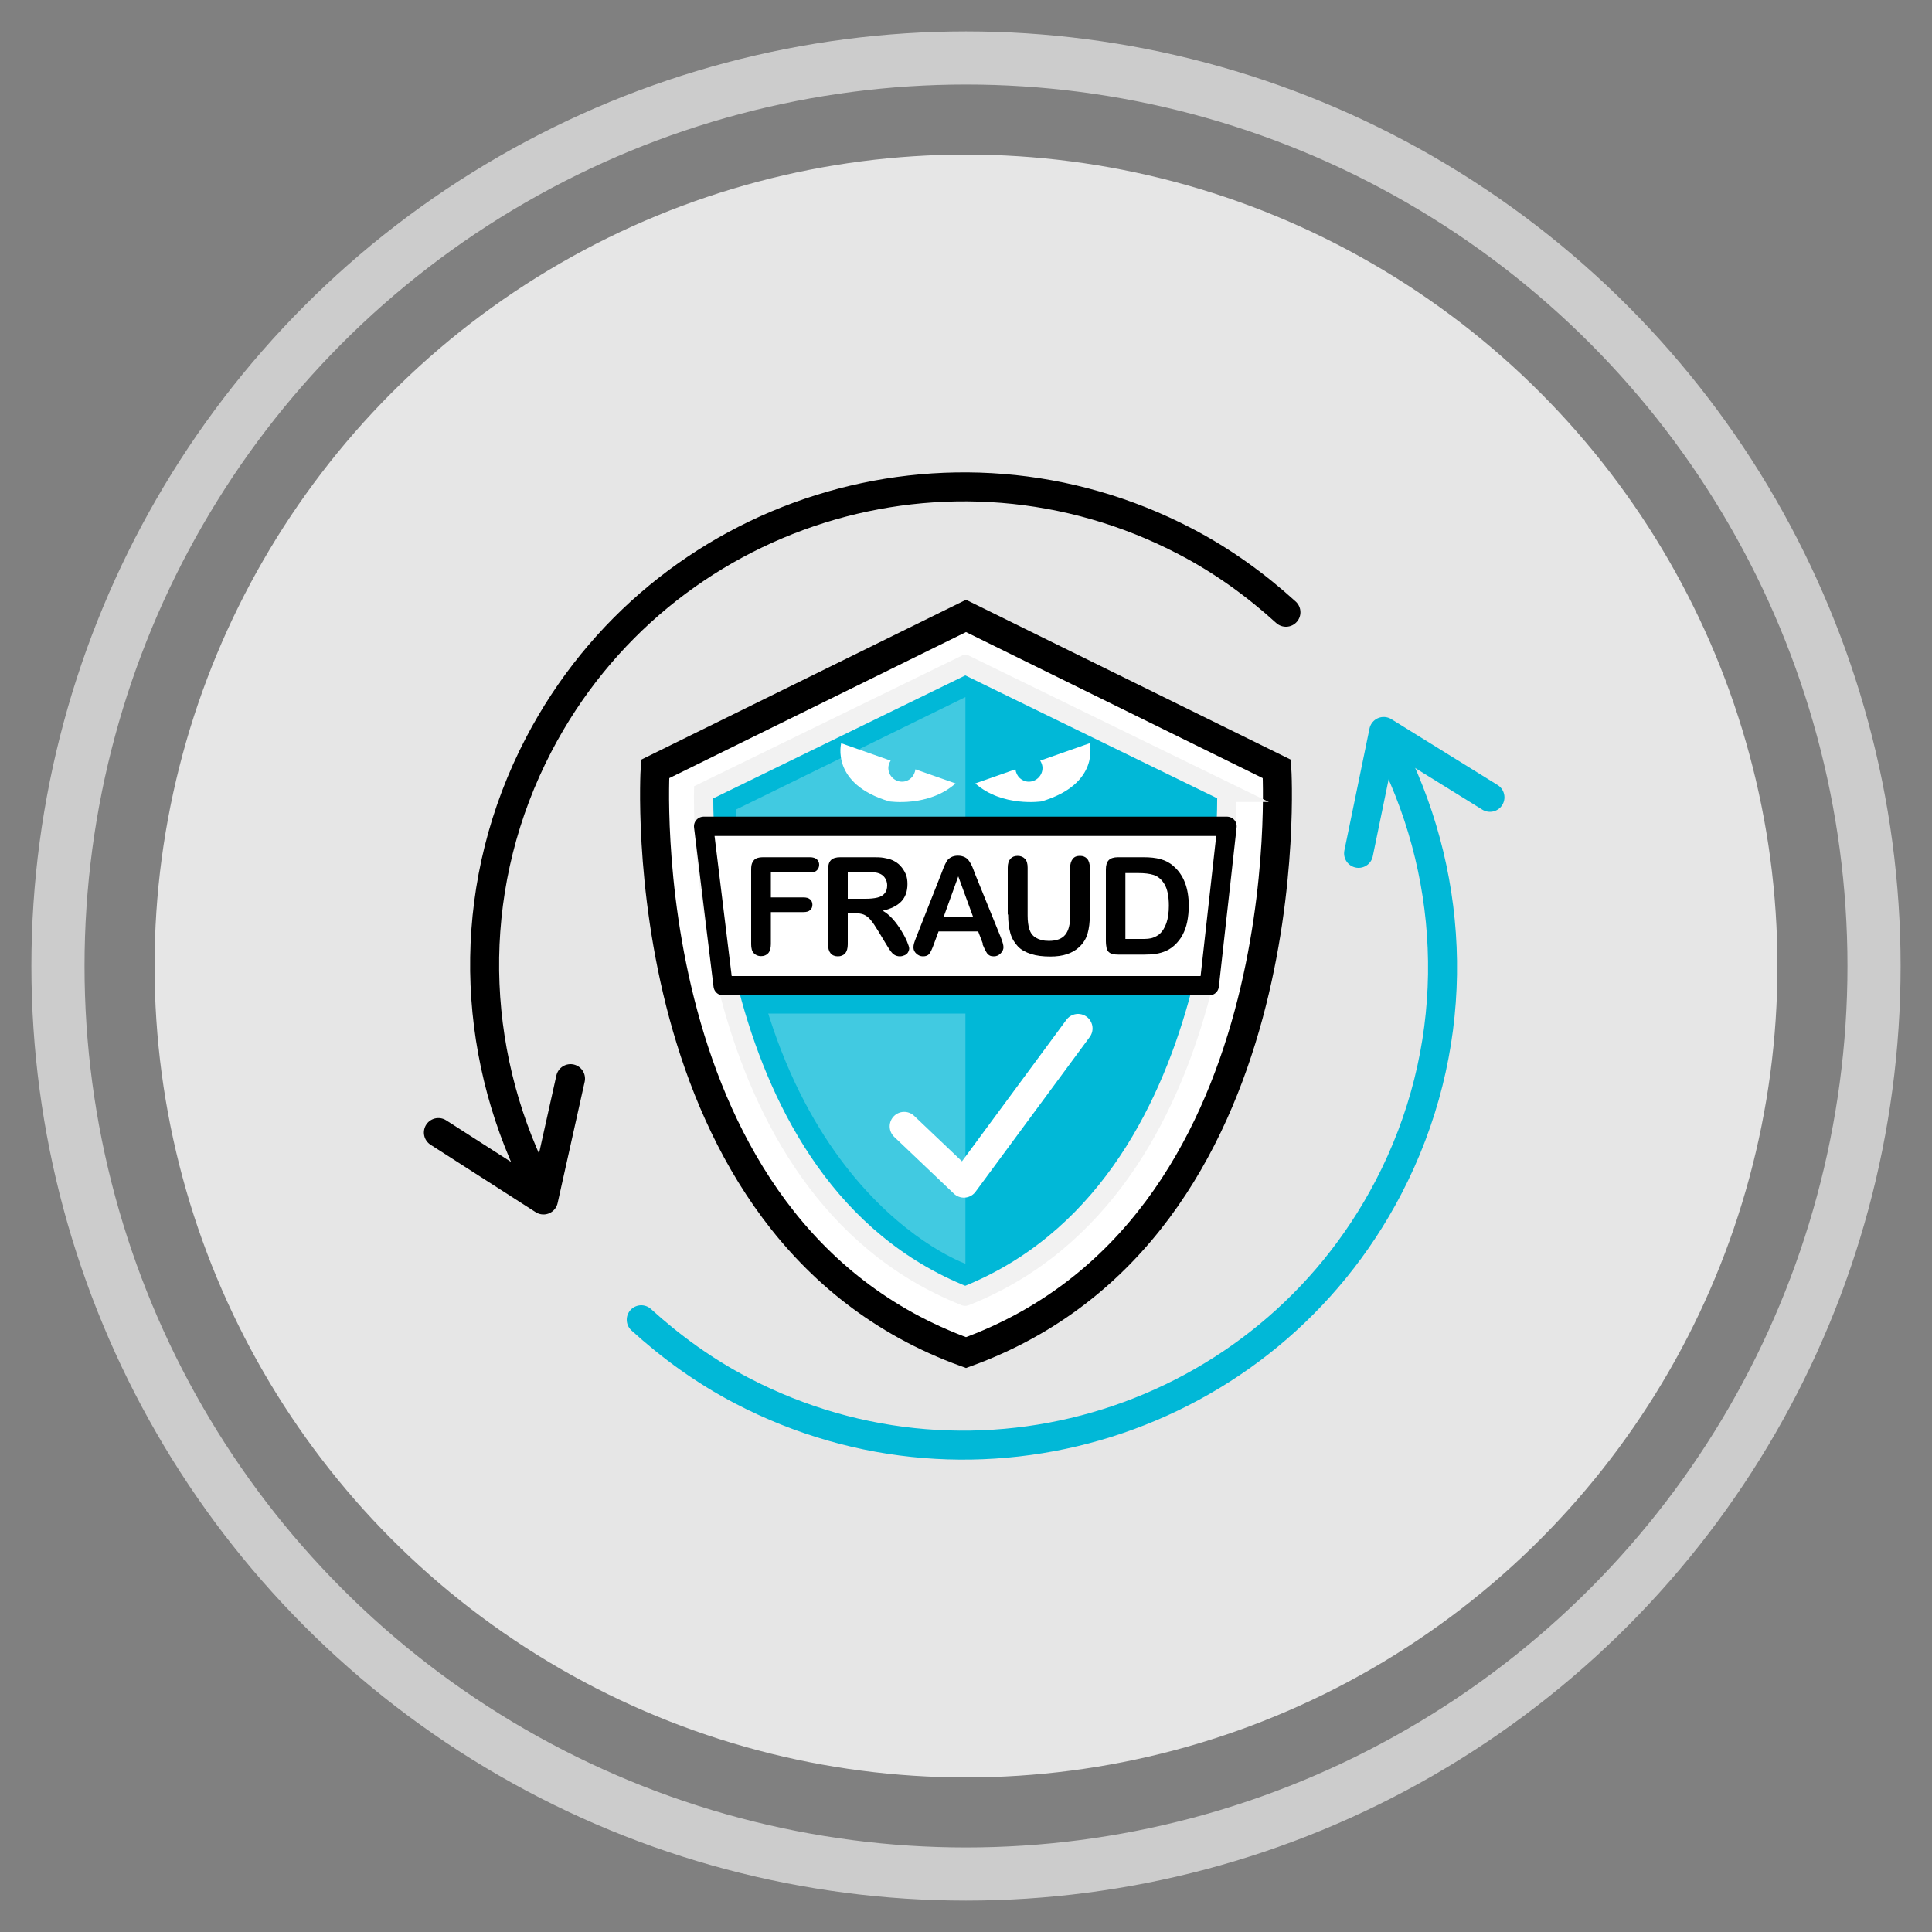 <?xml version="1.0" encoding="UTF-8"?><svg id="Incentive_Elements" xmlns="http://www.w3.org/2000/svg" viewBox="0 0 100 100"><rect x="0" y="0" width="100" height="100" fill="#808080" stroke="none"/><defs><style>.cls-1,.cls-2,.cls-3,.cls-4,.cls-5{stroke-linecap:round;stroke-linejoin:round;}.cls-1,.cls-6,.cls-7,.cls-8{fill:#fff;}.cls-1,.cls-7,.cls-4{stroke:#000;}.cls-2,.cls-3,.cls-4,.cls-5,.cls-9{fill:none;}.cls-2,.cls-5{stroke:#fff;}.cls-10{fill:#e6e6e6;}.cls-11{fill:#01b8d7;stroke:#f2f2f2;}.cls-11,.cls-7,.cls-9{stroke-miterlimit:10;}.cls-7,.cls-3,.cls-4,.cls-5{stroke-width:1.5px;}.cls-3{stroke:#01b8d7;}.cls-8{opacity:.25;}.cls-9{stroke:#ccc;stroke-width:2.75px;}</style></defs><circle class="cls-9" cx="50" cy="50" r="47"/><circle class="cls-10" cx="50" cy="50" r="42"/><path class="cls-7" d="M50,70.01c17.55-6.36,16.09-30.21,16.09-30.21l-16.09-7.92-16.09,7.92s-1.46,23.86,16.09,30.21Z"/><path class="cls-11" d="M63.51,41.01l-13.51-6.59h-.07l-13.51,6.59s-.53,20.48,13.51,26.07c0,0,.02,.02,.03,.01,.01,0,.03-.01,.03-.01,14.03-5.59,13.51-26.07,13.51-26.07Z"/><polyline class="cls-3" points="77.12 41.27 71.62 37.86 70.32 44.17"/><g><g><path class="cls-3" d="M72.39,39.66c3.08,6.73,3.16,14.74-.53,21.81-6.34,12.14-21.32,16.85-33.46,10.51-1.94-1.01-3.67-2.27-5.21-3.67"/><path class="cls-4" d="M27.36,60.34c-3.08-6.73-3.16-14.74,.53-21.81,6.34-12.14,21.32-16.85,33.46-10.51,1.94,1.01,3.67,2.27,5.21,3.67"/></g><polyline class="cls-4" points="22.69 58.62 28.13 62.11 29.53 55.83"/></g><path class="cls-8" d="M49.97,36.08v29.33s-11.19-3.92-11.89-23.5l11.89-5.83Z"/><polyline class="cls-5" points="46.8 58.3 49.89 61.24 55.8 53.23"/><line class="cls-2" x1="40.33" y1="50" x2="60.44" y2="50"/><line class="cls-3" x1="57.62" y1="51.71" x2="39.4" y2="51.71"/><polygon class="cls-1" points="62.59 51.02 37.43 51.02 36.42 42.77 63.51 42.77 62.59 51.02"/><path class="cls-6" d="M47.38,39.82c-.04,.36-.33,.64-.69,.64-.39,0-.71-.32-.71-.71,0-.14,.05-.27,.12-.38l-2.56-.9s-.57,2.1,2.49,3.01c0,0,2.03,.31,3.43-.93l-2.08-.73Z"/><path class="cls-6" d="M52.56,39.82c.04,.36,.33,.64,.69,.64,.39,0,.71-.32,.71-.71,0-.14-.05-.27-.12-.38l2.56-.9s.57,2.1-2.49,3.01c0,0-2.03,.31-3.43-.93l2.08-.73Z"/><g><path d="M41.91,45.16h-2.01v1.29h1.68c.16,0,.27,.03,.35,.1s.12,.16,.12,.28-.04,.21-.12,.28-.19,.1-.35,.1h-1.68v1.66c0,.21-.05,.37-.14,.47s-.22,.15-.37,.15-.27-.05-.37-.15-.14-.26-.14-.47v-3.88c0-.15,.02-.27,.07-.36s.11-.16,.2-.2,.21-.06,.36-.06h2.41c.16,0,.28,.04,.36,.11s.12,.17,.12,.28-.04,.21-.12,.29-.2,.11-.36,.11Z"/><path d="M44.24,47.26h-.36v1.62c0,.21-.05,.37-.14,.47s-.22,.15-.37,.15c-.16,0-.29-.05-.38-.16s-.13-.26-.13-.46v-3.88c0-.22,.05-.38,.15-.48s.26-.15,.48-.15h1.66c.23,0,.42,0,.59,.03s.31,.06,.44,.12c.16,.07,.3,.16,.42,.29s.21,.27,.28,.43,.09,.34,.09,.52c0,.38-.11,.68-.32,.9s-.53,.38-.96,.48c.18,.1,.35,.24,.52,.43s.31,.39,.44,.6,.23,.4,.3,.57,.11,.29,.11,.35-.02,.13-.06,.2-.1,.12-.17,.15-.16,.06-.25,.06c-.11,0-.21-.03-.29-.08s-.14-.12-.2-.2-.13-.2-.23-.36l-.41-.68c-.15-.25-.28-.44-.39-.57s-.23-.22-.35-.27-.27-.07-.45-.07Zm.58-2.12h-.94v1.38h.91c.25,0,.45-.02,.62-.06s.29-.11,.38-.22,.13-.24,.13-.42c0-.14-.04-.26-.11-.37s-.17-.19-.3-.24c-.12-.05-.35-.08-.7-.08Z"/><path d="M50.87,48.84l-.24-.63h-2.05l-.24,.65c-.09,.25-.17,.42-.24,.51s-.18,.13-.33,.13c-.13,0-.24-.05-.34-.14s-.15-.2-.15-.32c0-.07,.01-.14,.03-.21s.06-.18,.11-.31l1.29-3.27,.13-.34c.05-.13,.11-.24,.16-.33s.14-.16,.23-.21,.21-.08,.35-.08,.26,.03,.36,.08,.17,.12,.23,.21,.11,.18,.15,.27,.09,.23,.15,.39l1.32,3.25c.1,.25,.15,.43,.15,.54s-.05,.22-.15,.32-.21,.15-.35,.15c-.08,0-.15-.01-.21-.04s-.11-.07-.14-.12-.08-.12-.13-.23-.08-.19-.12-.27Zm-2.02-1.4h1.51l-.76-2.08-.75,2.08Z"/><path d="M52.16,47.33v-2.42c0-.21,.05-.36,.14-.46s.21-.15,.37-.15,.28,.05,.38,.15,.14,.26,.14,.46v2.48c0,.28,.03,.52,.09,.71s.17,.34,.34,.44,.38,.16,.67,.16c.4,0,.68-.11,.85-.32s.25-.53,.25-.96v-2.5c0-.21,.05-.36,.14-.47s.21-.15,.37-.15,.28,.05,.37,.15,.14,.26,.14,.47v2.42c0,.39-.04,.72-.12,.99s-.22,.49-.43,.69c-.18,.17-.4,.29-.64,.37s-.53,.12-.85,.12c-.39,0-.72-.04-1-.13s-.51-.21-.68-.39-.31-.4-.39-.67-.12-.6-.12-.98Z"/><path d="M57.85,44.37h1.33c.35,0,.64,.03,.89,.1s.47,.18,.67,.36c.52,.45,.79,1.13,.79,2.05,0,.3-.03,.58-.08,.83s-.13,.47-.24,.68-.25,.38-.42,.54c-.14,.12-.28,.22-.44,.29s-.33,.12-.52,.15-.39,.04-.62,.04h-1.33c-.19,0-.33-.03-.42-.08s-.16-.14-.18-.24-.04-.23-.04-.4v-3.69c0-.22,.05-.38,.15-.48s.26-.15,.48-.15Zm.4,.81v3.42h.77c.17,0,.3,0,.4-.01s.2-.03,.3-.07,.19-.09,.27-.15c.34-.29,.51-.79,.51-1.49,0-.5-.08-.87-.23-1.12s-.34-.4-.55-.47-.49-.1-.8-.1h-.67Z"/></g></svg>